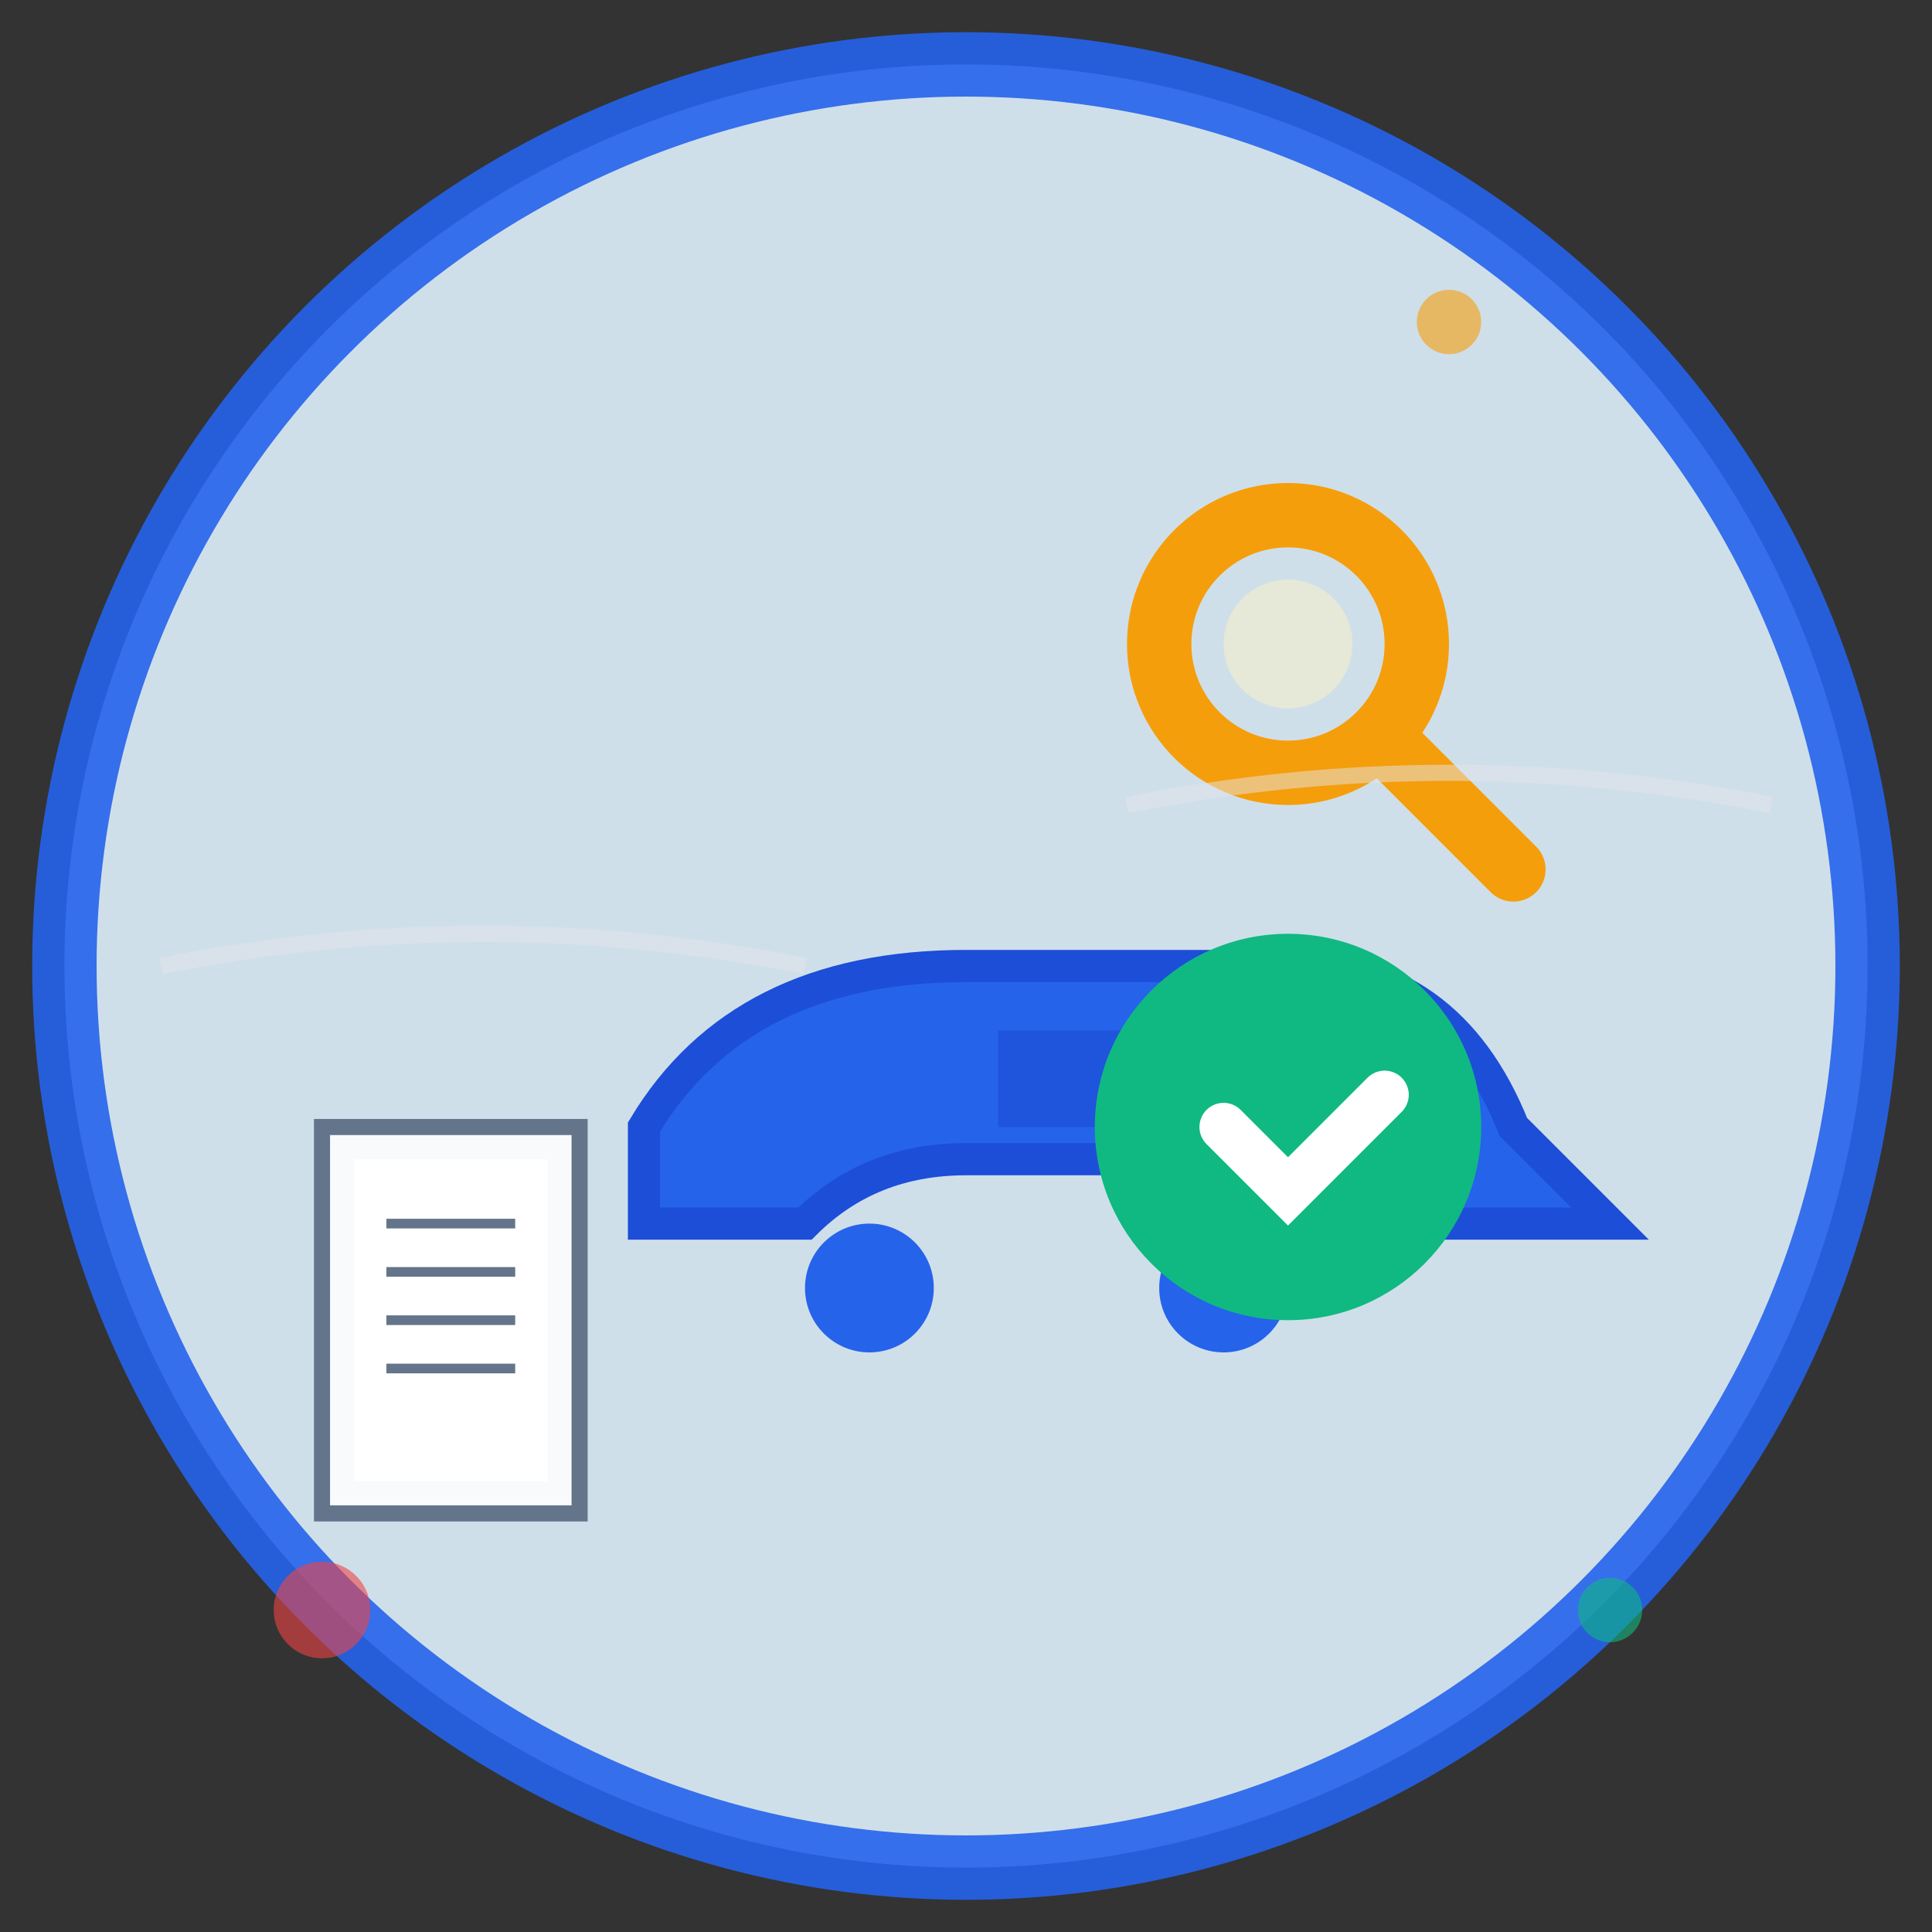 <svg width="60" height="60" viewBox="0 0 60 60" fill="none" xmlns="http://www.w3.org/2000/svg">
  <rect x="0" y="0" width="60" height="60" fill="#333333" stroke="none"/>
  <!-- Background circle -->
  <circle cx="30" cy="30" r="28" fill="#e0f2fe" stroke="#2563eb" stroke-width="2" opacity="0.9"/>
  
  <!-- Car silhouette -->
  <g transform="translate(15, 20)">
    <path d="M5 15 Q8 10 15 10 L25 10 Q30 10 32 15 L35 18 L30 18 Q28 16 25 16 L15 16 Q12 16 10 18 L5 18 Z" 
          fill="#2563eb" stroke="#1d4ed8" stroke-width="1"/>
    <circle cx="12" cy="20" r="2" fill="#2563eb"/>
    <circle cx="23" cy="20" r="2" fill="#2563eb"/>
    <rect x="16" y="12" width="6" height="3" fill="#1d4ed8" opacity="0.7"/>
  </g>
  
  <!-- Magnifying glass -->
  <g transform="translate(35, 15)">
    <circle cx="5" cy="5" r="4" fill="none" stroke="#f59e0b" stroke-width="2"/>
    <line x1="8" y1="8" x2="12" y2="12" stroke="#f59e0b" stroke-width="2" stroke-linecap="round"/>
    <circle cx="5" cy="5" r="2" fill="#fef3c7" opacity="0.5"/>
  </g>
  
  <!-- Checkmark -->
  <g transform="translate(40, 35)">
    <circle cx="0" cy="0" r="6" fill="#10b981"/>
    <path d="M-2 0 L0 2 L3 -1" stroke="white" stroke-width="1.5" stroke-linecap="round" fill="none"/>
  </g>
  
  <!-- Inspection tools -->
  <g transform="translate(10, 35)">
    <!-- Clipboard -->
    <rect x="0" y="0" width="8" height="12" fill="#f8fafc" stroke="#64748b" stroke-width="0.5"/>
    <rect x="1" y="1" width="6" height="10" fill="white"/>
    <line x1="2" y1="3" x2="6" y2="3" stroke="#64748b" stroke-width="0.3"/>
    <line x1="2" y1="4.5" x2="6" y2="4.5" stroke="#64748b" stroke-width="0.3"/>
    <line x1="2" y1="6" x2="6" y2="6" stroke="#64748b" stroke-width="0.3"/>
    <line x1="2" y1="7.5" x2="6" y2="7.5" stroke="#64748b" stroke-width="0.3"/>
  </g>
  
  <!-- Decorative elements -->
  <circle cx="45" cy="10" r="1" fill="#f59e0b" opacity="0.6"/>
  <circle cx="10" cy="50" r="1.5" fill="#ef4444" opacity="0.6"/>
  <circle cx="50" cy="50" r="1" fill="#10b981" opacity="0.6"/>
  
  <!-- Hand-drawn style effect -->
  <path d="M5 30 Q15 28 25 30" stroke="#e5e7eb" stroke-width="0.5" fill="none" opacity="0.5"/>
  <path d="M35 25 Q45 23 55 25" stroke="#e5e7eb" stroke-width="0.5" fill="none" opacity="0.5"/>
</svg>
